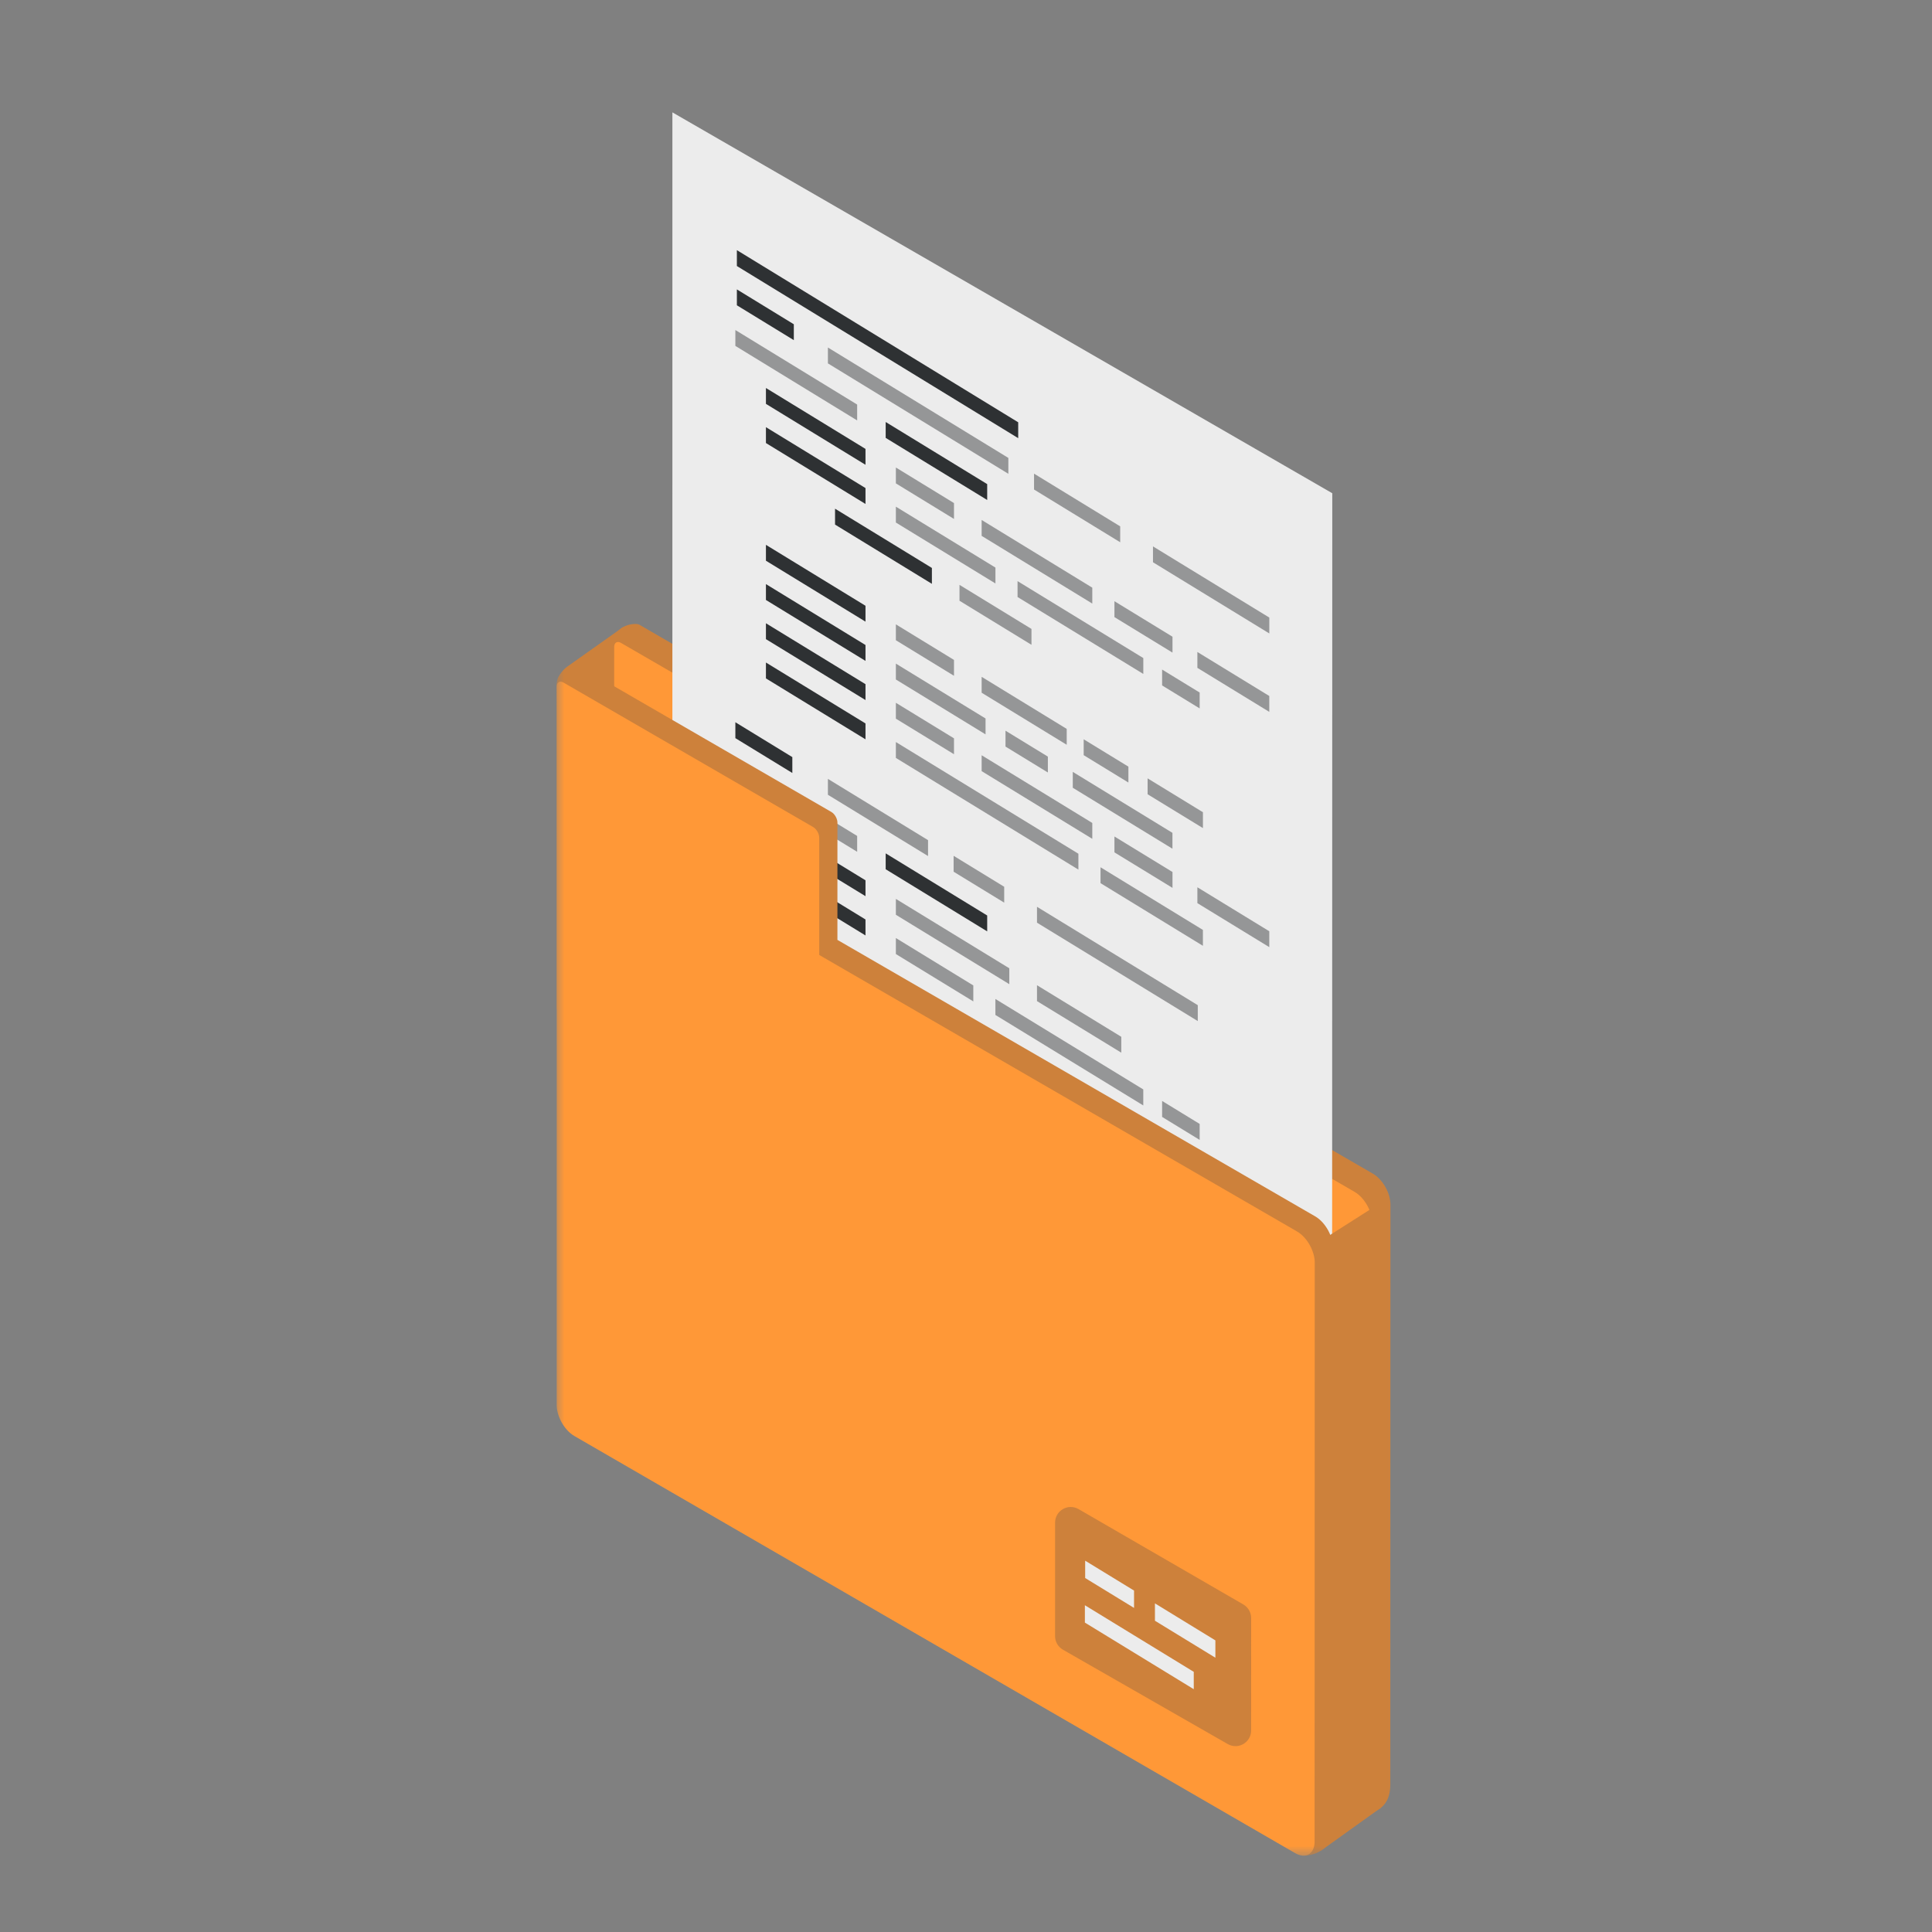 <?xml version="1.0" encoding="UTF-8"?>
<svg xmlns="http://www.w3.org/2000/svg" width="101" height="101" viewBox="0 0 101 101" fill="none">
  <rect x="0" y="0" width="101" height="101" fill="#808080" stroke="none"/>
  <mask id="mask0_23_471" style="mask-type:luminance" maskUnits="userSpaceOnUse" x="29" y="5" width="45" height="93">
    <path d="M29 5H73.887V97.104H29V5Z" fill="white"></path>
  </mask>
  <g mask="url(#mask0_23_471)">
    <path d="M29.1 52.758H32.577V32.78L29.656 34.849C29.307 35.096 29.1 35.497 29.1 35.925V52.758Z" fill="#CD813B"></path>
    <path d="M32.107 33.562C32.107 32.645 33.229 32.548 33.416 32.654L46.468 40.208C46.653 40.316 46.796 40.576 46.788 40.792L46.786 46.896L71.765 61.353C72.302 61.663 72.715 62.416 72.689 63.037L72.682 93.289C72.682 94.723 71.558 94.75 71.558 94.75L33.986 72.044C33.449 71.733 33.035 70.98 33.061 70.36L32.107 33.562Z" fill="#CD813B"></path>
    <path d="M32.106 44.281L32.109 33.802C32.118 33.587 32.275 33.5 32.461 33.608L45.513 41.161C45.699 41.268 45.842 41.53 45.833 41.745L45.832 47.849L70.81 62.305C71.347 62.616 71.76 63.37 71.734 63.989L71.727 94.242C71.702 94.862 71.246 95.112 70.709 94.802L33.031 72.997C32.494 72.686 32.081 71.933 32.107 71.312L32.113 44.338C32.112 44.319 32.106 44.299 32.106 44.281Z" fill="#FF9837"></path>
    <path d="M35.151 5.874L69.648 25.785L69.641 64.903C69.619 65.443 69.223 65.661 68.755 65.391L35.954 46.408C35.486 46.138 35.127 45.482 35.15 44.941L35.151 5.874Z" fill="#ECECEC"></path>
    <path d="M38.522 13.077V13.907L53.229 22.906V22.076L38.522 13.077Z" fill="#2E3133"></path>
    <path d="M38.522 15.129V15.96L41.499 17.782V16.952L38.522 15.129Z" fill="#2E3133"></path>
    <path d="M38.443 17.253V18.083L44.81 21.979V21.149L38.443 17.253Z" fill="#959697"></path>
    <path d="M40.041 21.113L45.246 24.298V23.468L40.041 20.283V21.113Z" fill="#2E3133"></path>
    <path d="M40.041 23.161L45.246 26.346V25.515L40.041 22.331V23.161Z" fill="#2E3133"></path>
    <path d="M43.654 27.424L48.717 30.521V29.691L43.654 26.593V27.424Z" fill="#2E3133"></path>
    <path d="M43.281 18.997L52.714 24.769V23.939L43.281 18.167V18.997Z" fill="#959697"></path>
    <path d="M54.057 25.591L58.561 28.348V27.517L54.057 24.761V25.591Z" fill="#959697"></path>
    <path d="M60.275 29.394L66.356 33.115V32.285L60.275 28.564V29.394Z" fill="#959697"></path>
    <path d="M46.301 22.891L51.608 26.138V25.308L46.301 22.061V22.891Z" fill="#2E3133"></path>
    <path d="M46.834 25.27L49.872 27.129V26.299L46.834 24.44V25.27Z" fill="#959697"></path>
    <path d="M46.834 27.317L52.039 30.502V29.672L46.834 26.487V27.317Z" fill="#959697"></path>
    <path d="M51.318 28.014L57.102 31.553V30.722L51.318 27.183V28.014Z" fill="#959697"></path>
    <path d="M58.26 32.261L61.295 34.117V33.286L58.26 31.43V32.261Z" fill="#959697"></path>
    <path d="M62.596 34.914L66.355 37.215V36.385L62.596 34.084V34.914Z" fill="#959697"></path>
    <path d="M53.195 31.21L59.769 35.232V34.402L53.195 30.38V31.21Z" fill="#959697"></path>
    <path d="M60.752 35.833L62.715 37.034V36.204L60.752 35.003V35.833Z" fill="#959697"></path>
    <path d="M50.16 31.406L53.923 33.709V32.879L50.16 30.575V31.406Z" fill="#959697"></path>
    <path d="M40.041 29.313L45.246 32.498V31.668L40.041 28.483V29.313Z" fill="#2E3133"></path>
    <path d="M40.041 31.365L45.246 34.55V33.72L40.041 30.535V31.365Z" fill="#2E3133"></path>
    <path d="M46.834 33.47L49.872 35.329V34.499L46.834 32.64V33.47Z" fill="#959697"></path>
    <path d="M46.834 35.522L51.522 38.391V37.561L46.834 34.692V35.522Z" fill="#959697"></path>
    <path d="M51.318 36.214L55.765 38.935V38.105L51.318 35.383V36.214Z" fill="#959697"></path>
    <path d="M56.652 39.478L58.99 40.909V40.078L56.652 38.648V39.478Z" fill="#959697"></path>
    <path d="M59.994 41.522L62.886 43.291V42.461L59.994 40.691V41.522Z" fill="#959697"></path>
    <path d="M56.082 41.182L61.292 44.369V43.539L56.082 40.352V41.182Z" fill="#959697"></path>
    <path d="M40.041 33.413L45.246 36.597V35.767L40.041 32.583V33.413Z" fill="#2E3133"></path>
    <path d="M40.041 35.465L45.246 38.65V37.82L40.041 34.635V35.465Z" fill="#2E3133"></path>
    <path d="M46.834 37.57L49.872 39.429V38.599L46.834 36.74V37.57Z" fill="#959697"></path>
    <path d="M46.834 39.622L56.376 45.461V44.631L46.834 38.792V39.622Z" fill="#959697"></path>
    <path d="M51.318 40.313L57.102 43.852V43.022L51.318 39.483V40.313Z" fill="#959697"></path>
    <path d="M58.26 44.56L61.295 46.416V45.586L58.26 43.73V44.56Z" fill="#959697"></path>
    <path d="M62.596 47.214L66.355 49.514V48.684L62.596 46.384V47.214Z" fill="#959697"></path>
    <path d="M57.533 46.169L62.885 49.444V48.614L57.533 45.339V46.169Z" fill="#959697"></path>
    <path d="M52.565 39.029L54.78 40.384V39.554L52.565 38.199V39.029Z" fill="#959697"></path>
    <path d="M38.443 37.757V38.588L41.421 40.41V39.58L38.443 37.757Z" fill="#2E3133"></path>
    <path d="M38.443 39.805V40.635L44.81 44.53V43.701L38.443 39.805Z" fill="#959697"></path>
    <path d="M40.041 42.835L45.246 46.02V46.85L40.041 43.665V42.835Z" fill="#2E3133"></path>
    <path d="M40.041 44.882L45.246 48.068V48.903L40.041 45.718V44.882Z" fill="#2E3133"></path>
    <path d="M43.654 49.145L48.717 52.243V53.073L43.654 49.975V49.145Z" fill="#2E3133"></path>
    <path d="M43.281 40.718L48.516 43.921V44.752L43.281 41.549V40.718Z" fill="#959697"></path>
    <path d="M49.853 44.74L52.497 46.358V47.188L49.853 45.571V44.74Z" fill="#959697"></path>
    <path d="M54.211 47.405L62.617 52.548V53.379L54.211 48.235V47.405Z" fill="#959697"></path>
    <path d="M46.301 44.612L51.608 47.86V48.69L46.301 45.442V44.612Z" fill="#2E3133"></path>
    <path d="M46.834 46.992L52.764 50.62V51.45L46.834 47.822V46.992Z" fill="#959697"></path>
    <path d="M46.834 49.038L50.882 51.516V52.351L46.834 49.875V49.038Z" fill="#959697"></path>
    <path d="M54.211 51.505L58.618 54.201V55.031L54.211 52.335V51.505Z" fill="#959697"></path>
    <path d="M52.037 52.224L59.768 56.953V57.79L52.037 53.059V52.224Z" fill="#959697"></path>
    <path d="M60.752 57.555L62.715 58.756V59.591L60.752 58.39V57.555Z" fill="#959697"></path>
    <path d="M50.16 53.127L53.923 55.43V56.26L50.16 53.958V53.127Z" fill="#959697"></path>
    <path d="M54.76 55.941L61.765 60.227V61.057L54.76 56.771V55.941Z" fill="#959697"></path>
    <path d="M62.807 60.866L64.9 62.146V62.977L62.807 61.696V60.866Z" fill="#959697"></path>
    <path d="M40.041 51.034L45.246 54.219V55.049L40.041 51.865V51.034Z" fill="#2E3133"></path>
    <path d="M40.041 53.087L45.246 56.271V57.102L40.041 53.917V53.087Z" fill="#2E3133"></path>
    <path d="M46.834 55.191L55.403 60.434V61.265L46.834 56.022V55.191Z" fill="#959697"></path>
    <path d="M46.834 57.244L51.522 60.112V60.942L46.834 58.074V57.244Z" fill="#959697"></path>
    <path d="M56.652 61.2L58.99 62.63V63.46L56.652 62.03V61.2Z" fill="#959697"></path>
    <path d="M59.994 63.243L62.886 65.012V65.843L59.994 64.073V63.243Z" fill="#959697"></path>
    <path d="M56.082 62.904L61.292 66.091V66.921L56.082 63.733V62.904Z" fill="#959697"></path>
    <path d="M52.565 60.75L54.78 62.106V62.936L52.565 61.581V60.75Z" fill="#959697"></path>
    <path d="M38.443 55.472V56.302L41.421 58.125V57.294L38.443 55.472Z" fill="#2E3133"></path>
    <path d="M38.443 57.518V58.35L44.81 62.245V61.414L38.443 57.518Z" fill="#959697"></path>
    <path d="M40.041 60.549L45.246 63.734V64.564L40.041 61.38V60.549Z" fill="#2E3133"></path>
    <path d="M40.041 62.596L45.246 65.782V66.612L40.041 63.427V62.596Z" fill="#2E3133"></path>
    <path d="M43.654 66.86L48.717 69.957V70.787L43.654 67.691V66.86Z" fill="#2E3133"></path>
    <path d="M43.281 58.433L48.516 61.636V62.466L43.281 59.263V58.433Z" fill="#959697"></path>
    <path d="M49.853 62.456L52.497 64.072V64.903L49.853 63.286V62.456Z" fill="#959697"></path>
    <path d="M54.211 65.12L66.356 72.551V73.381L54.211 65.95V65.12Z" fill="#959697"></path>
    <path d="M46.301 62.327L51.608 65.574V66.404L46.301 63.157V62.327Z" fill="#2E3133"></path>
    <path d="M46.834 64.706L52.764 68.334V69.165L46.834 65.536V64.706Z" fill="#959697"></path>
    <path d="M46.834 66.753L50.882 69.231V70.061L46.834 67.584V66.753Z" fill="#959697"></path>
    <path d="M54.211 69.219L58.618 71.915V72.745L54.211 70.05V69.219Z" fill="#959697"></path>
    <path d="M59.773 72.623L62.453 74.263V75.093L59.773 73.454V72.623Z" fill="#959697"></path>
    <path d="M63.754 75.06L66.353 76.65V77.481L63.754 75.891V75.06Z" fill="#959697"></path>
    <path d="M52.037 69.938L59.768 74.668V75.499L52.037 70.767V69.938Z" fill="#959697"></path>
    <path d="M60.752 75.269L62.715 76.469V77.301L60.752 76.099V75.269Z" fill="#959697"></path>
    <path d="M50.16 70.842L53.923 73.144V73.975L50.16 71.672V70.842Z" fill="#959697"></path>
    <path d="M29.1 35.799C29.1 34.883 30.222 34.785 30.408 34.893L43.459 42.446C43.645 42.553 43.788 42.815 43.779 43.03L43.778 49.135L68.757 63.59C69.293 63.901 69.707 64.654 69.681 65.274L69.674 95.527C69.674 96.96 68.244 97.01 68.244 97.01L30.977 74.282C30.441 73.972 30.027 73.218 30.053 72.597L29.1 35.799Z" fill="#CD813B"></path>
    <path d="M29.104 35.876C29.113 35.661 29.271 35.574 29.457 35.682L42.508 43.235C42.694 43.343 42.837 43.604 42.828 43.819L42.828 49.924L67.807 64.379C68.343 64.69 68.756 65.444 68.731 66.063L68.724 96.317C68.698 96.937 68.242 97.187 67.705 96.876L30.027 75.071C29.491 74.761 29.077 74.007 29.103 73.388L29.104 35.876Z" fill="#FF9837"></path>
    <path d="M65.406 90.466L65.407 84.585C65.407 84.293 65.252 84.025 64.999 83.877L56.384 78.892C55.839 78.577 55.157 78.969 55.157 79.599L55.156 85.533C55.156 85.826 55.313 86.097 55.567 86.242L64.183 91.175C64.728 91.487 65.406 91.093 65.406 90.466Z" fill="#CD813B"></path>
    <path d="M69.053 96.751L72.194 94.501L72.53 62.653L69.053 64.867V96.751Z" fill="#CD813B"></path>
    <path d="M56.73 82.495L59.285 84.058V83.151L56.73 81.589V82.495Z" fill="#ECECEC"></path>
    <path d="M60.377 84.728L63.537 86.661V85.755L60.377 83.82V84.728Z" fill="#ECECEC"></path>
    <path d="M56.715 84.825L62.407 88.307V87.4L56.715 83.918V84.825Z" fill="#ECECEC"></path>
  </g>
</svg>
